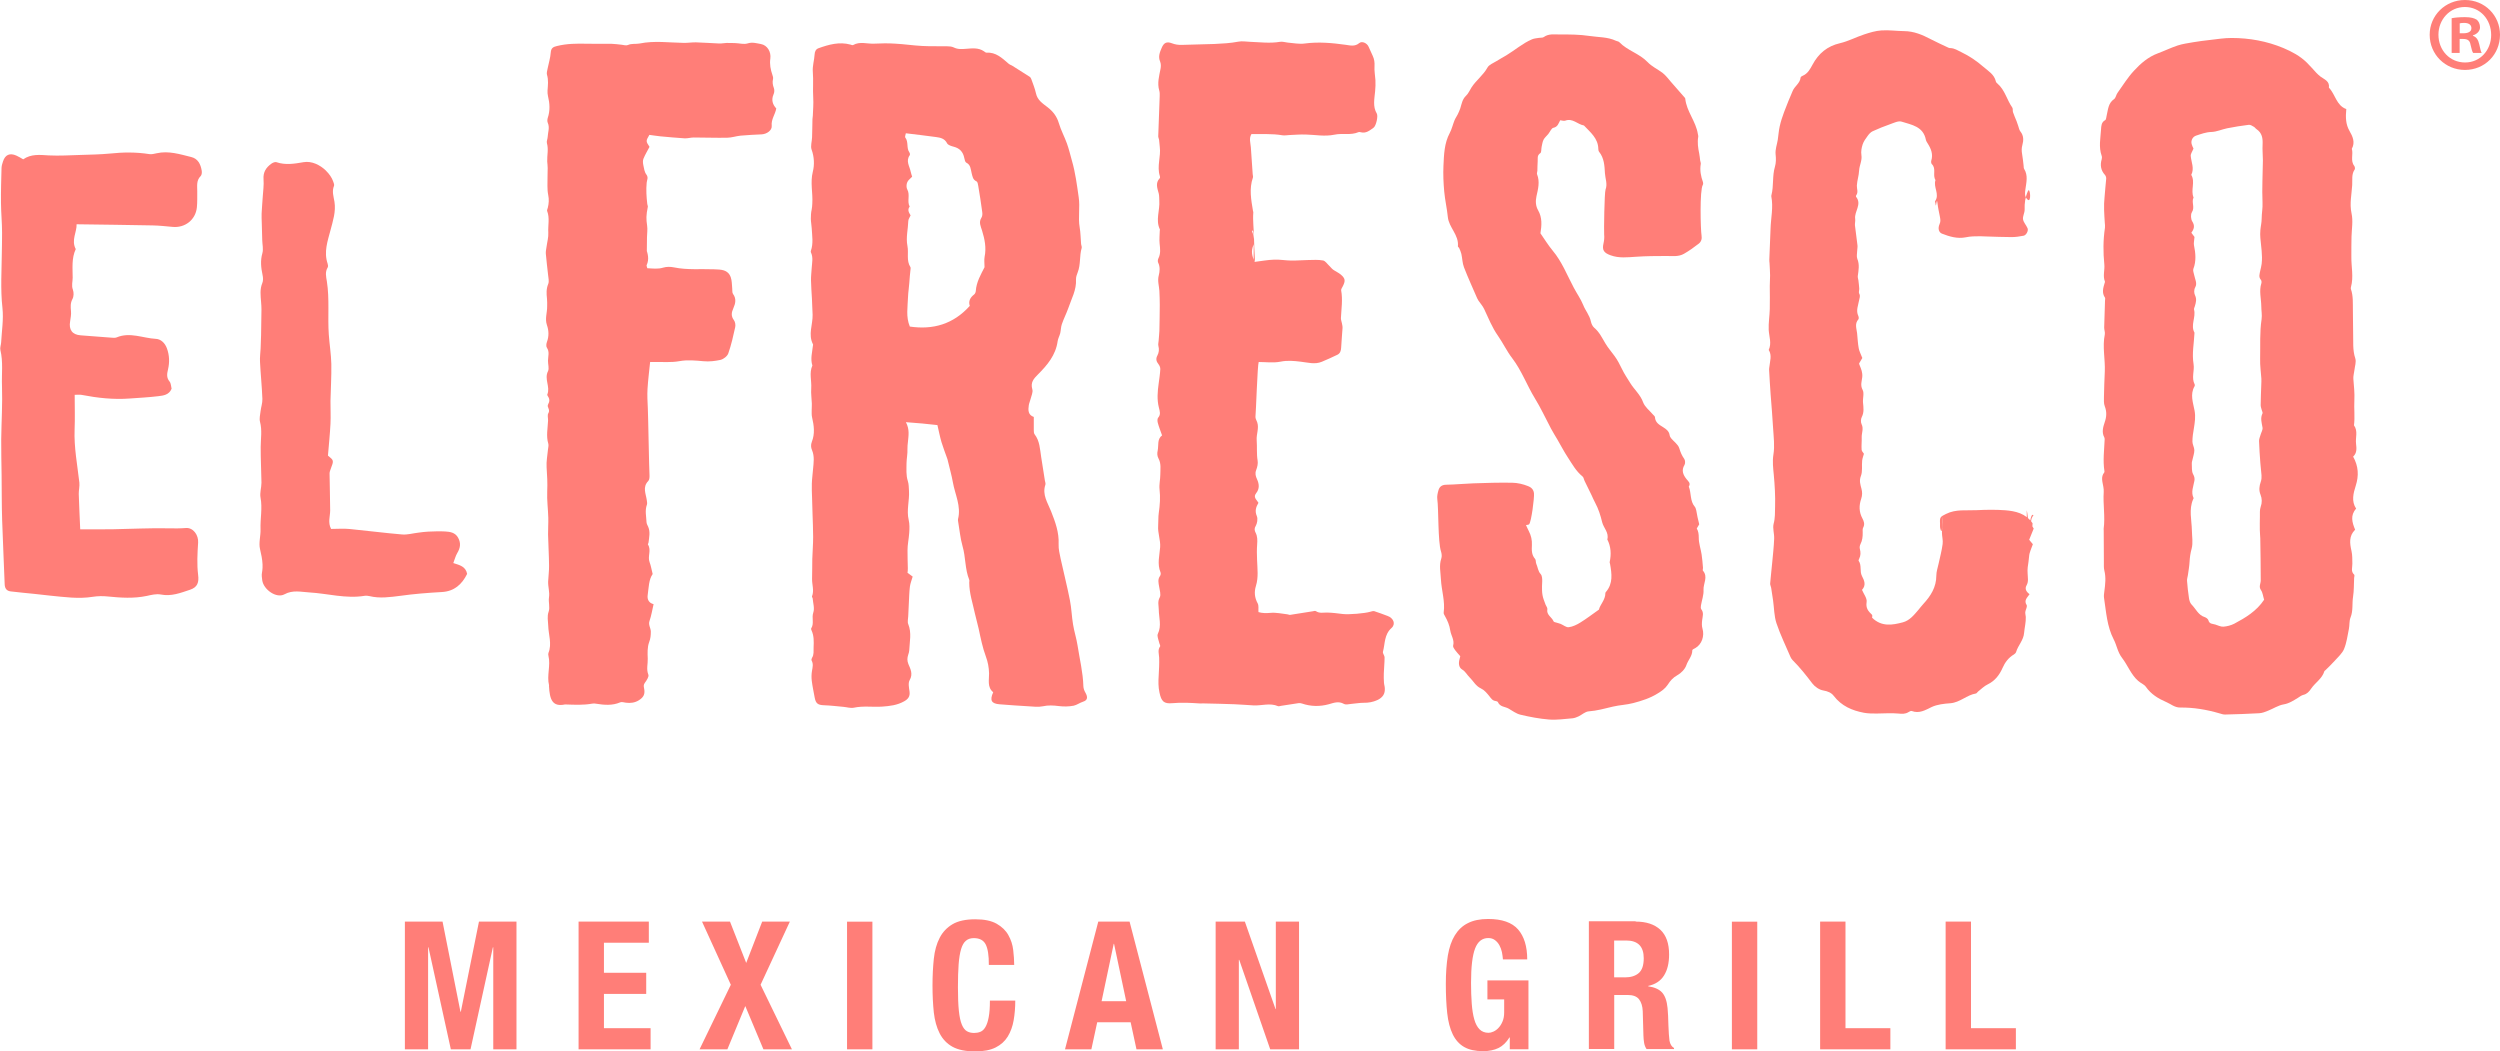 <?xml version="1.0" encoding="utf-8"?>
<!-- Generator: Adobe Illustrator 24.0.1, SVG Export Plug-In . SVG Version: 6.00 Build 0)  -->
<svg version="1.1" id="Capa_1" xmlns="http://www.w3.org/2000/svg" xmlns:xlink="http://www.w3.org/1999/xlink" x="0px" y="0px"
	 viewBox="0 0 325.28 136.79" style="enable-background:new 0 0 325.28 136.79;" xml:space="preserve">
<style type="text/css">
	.st0{fill:#FF7E78;}
</style>
<g>
	<polygon class="st0" points="57.58,119.91 59.91,131.64 59.96,131.64 62.32,119.91 67.2,119.91 67.2,136.53 64.18,136.53 
		64.18,123.26 64.13,123.26 61.22,136.53 58.66,136.53 55.75,123.26 55.7,123.26 55.7,136.53 52.68,136.53 52.68,119.91 	"/>
	<polygon class="st0" points="84.42,122.66 78.58,122.66 78.58,126.57 84.08,126.57 84.08,129.32 78.58,129.32 78.58,133.78 
		84.65,133.78 84.65,136.53 75.28,136.53 75.28,119.91 84.42,119.91 	"/>
	<polygon class="st0" points="94.98,119.91 97.09,125.29 99.17,119.91 102.77,119.91 98.96,128.13 103.04,136.53 99.33,136.53 
		96.97,130.9 94.64,136.53 91.02,136.53 95.09,128.13 91.34,119.91 	"/>
	<rect x="110.21" y="119.92" class="st0" width="3.3" height="16.61"/>
	<g>
		<path class="st0" d="M128.25,122.88c-0.28-0.55-0.8-0.82-1.55-0.82c-0.41,0-0.75,0.11-1.02,0.34c-0.27,0.22-0.48,0.59-0.63,1.09
			c-0.15,0.51-0.26,1.17-0.32,1.98c-0.06,0.81-0.09,1.81-0.09,2.99c0,1.26,0.04,2.27,0.12,3.05c0.08,0.78,0.21,1.38,0.39,1.81
			c0.18,0.43,0.4,0.71,0.67,0.86c0.26,0.15,0.58,0.22,0.93,0.22c0.29,0,0.56-0.05,0.81-0.15c0.25-0.1,0.47-0.3,0.65-0.61
			c0.18-0.3,0.33-0.73,0.43-1.28c0.11-0.55,0.16-1.28,0.16-2.17h3.3c0,0.9-0.07,1.75-0.21,2.56c-0.14,0.81-0.4,1.51-0.77,2.12
			c-0.37,0.6-0.9,1.08-1.58,1.42c-0.68,0.34-1.56,0.51-2.65,0.51c-1.24,0-2.22-0.2-2.95-0.6c-0.73-0.4-1.29-0.99-1.68-1.75
			c-0.39-0.76-0.64-1.67-0.76-2.72c-0.11-1.06-0.17-2.22-0.17-3.49c0-1.26,0.06-2.42,0.17-3.48c0.11-1.06,0.37-1.98,0.76-2.73
			c0.39-0.76,0.95-1.35,1.68-1.78c0.73-0.43,1.72-0.64,2.95-0.64c1.18,0,2.1,0.19,2.79,0.58c0.68,0.39,1.19,0.88,1.52,1.48
			c0.34,0.6,0.55,1.24,0.63,1.93c0.08,0.69,0.13,1.34,0.13,1.95h-3.3C128.67,124.31,128.53,123.43,128.25,122.88"/>
	</g>
	<path class="st0" d="M146.53,130.27l-1.58-7.47h-0.04l-1.58,7.47H146.53z M146.97,119.91l4.33,16.62h-3.43l-0.76-3.52h-4.35
		l-0.76,3.52h-3.43l4.33-16.62H146.97z"/>
	<polygon class="st0" points="165.96,131.29 166,131.29 166,119.91 169.02,119.91 169.02,136.53 165.27,136.53 161.24,124.89 
		161.19,124.89 161.19,136.53 158.17,136.53 158.17,119.91 161.97,119.91 	"/>
	<g>
		<path class="st0" d="M195.42,123.89c-0.07-0.33-0.18-0.62-0.33-0.9c-0.15-0.27-0.34-0.49-0.58-0.67
			c-0.24-0.18-0.52-0.27-0.86-0.27c-0.8,0-1.37,0.45-1.72,1.35c-0.35,0.9-0.53,2.39-0.53,4.47c0,0.99,0.03,1.89,0.09,2.7
			c0.06,0.81,0.17,1.5,0.33,2.06c0.16,0.57,0.39,1,0.69,1.3c0.3,0.3,0.69,0.45,1.16,0.45c0.2,0,0.41-0.05,0.65-0.16
			c0.24-0.11,0.46-0.27,0.66-0.49c0.21-0.22,0.38-0.49,0.52-0.83c0.14-0.33,0.21-0.72,0.21-1.17v-1.7h-2.18v-2.47h5.34v8.96h-2.43
			v-1.54h-0.04c-0.4,0.65-0.88,1.11-1.43,1.38c-0.56,0.27-1.22,0.41-2,0.41c-1.01,0-1.83-0.18-2.46-0.54
			c-0.63-0.36-1.13-0.91-1.49-1.65c-0.36-0.74-0.6-1.66-0.72-2.76c-0.12-1.09-0.18-2.36-0.18-3.8c0-1.4,0.09-2.62,0.26-3.68
			c0.18-1.06,0.48-1.94,0.91-2.64c0.43-0.7,0.99-1.24,1.7-1.59c0.7-0.36,1.58-0.54,2.63-0.54c1.8,0,3.1,0.45,3.9,1.36
			c0.79,0.91,1.19,2.21,1.19,3.9h-3.16C195.52,124.54,195.49,124.22,195.42,123.89"/>
		<path class="st0" d="M211.4,127.17c0.79,0,1.4-0.19,1.83-0.57c0.43-0.38,0.64-1.02,0.64-1.92c0-1.54-0.76-2.31-2.29-2.31h-1.56
			v4.79H211.4z M212.82,119.91c1.37,0,2.44,0.35,3.21,1.06c0.76,0.71,1.14,1.78,1.14,3.22c0,1.12-0.22,2.03-0.66,2.73
			c-0.44,0.71-1.13,1.16-2.06,1.36v0.05c0.82,0.12,1.43,0.39,1.81,0.81c0.38,0.42,0.62,1.09,0.71,2.02
			c0.03,0.31,0.05,0.65,0.07,1.01c0.01,0.37,0.03,0.77,0.04,1.22c0.03,0.88,0.08,1.56,0.14,2.02c0.09,0.47,0.29,0.78,0.59,0.95v0.14
			h-3.57c-0.16-0.23-0.27-0.5-0.32-0.81c-0.05-0.3-0.08-0.62-0.09-0.94l-0.09-3.19c-0.03-0.65-0.19-1.16-0.48-1.54
			c-0.29-0.37-0.78-0.56-1.47-0.56h-1.76v7.03h-3.3v-16.62H212.82z"/>
	</g>
	<rect x="225.34" y="119.92" class="st0" width="3.3" height="16.61"/>
	<polygon class="st0" points="236.82,119.91 240.12,119.91 240.12,133.78 245.96,133.78 245.96,136.53 236.82,136.53 	"/>
	<polygon class="st0" points="253.15,119.91 256.45,119.91 256.45,133.78 262.29,133.78 262.29,136.53 253.15,136.53 	"/>
	<g>
		<path class="st0" d="M128.1,34.77c0-0.5-0.07-0.95,0.01-1.36c0.24-1.18,0.01-2.29-0.33-3.4c-0.17-0.56-0.47-1.09-0.08-1.69
			c0.12-0.19,0.14-0.49,0.1-0.73c-0.15-1.14-0.33-2.28-0.52-3.41c-0.03-0.21-0.09-0.52-0.22-0.58c-0.5-0.22-0.53-0.67-0.64-1.08
			c-0.13-0.51-0.11-1.07-0.7-1.36c-0.14-0.07-0.21-0.37-0.25-0.58c-0.16-0.83-0.61-1.29-1.38-1.49c-0.31-0.08-0.74-0.21-0.86-0.44
			c-0.32-0.64-0.88-0.74-1.45-0.82c-1.28-0.18-2.56-0.32-3.92-0.49c-0.02,0.17-0.15,0.45-0.07,0.56c0.45,0.58,0.12,1.36,0.53,1.93
			c0.07,0.09,0.1,0.29,0.05,0.36c-0.55,0.76-0.02,1.44,0.12,2.14c0.04,0.21,0.12,0.42,0.19,0.66c-0.14,0.14-0.27,0.27-0.4,0.39
			c-0.4,0.37-0.38,1.01-0.23,1.27c0.4,0.74-0.07,1.54,0.31,2.23c-0.34,0.43-0.08,0.81,0.12,1.14c-0.12,0.27-0.29,0.5-0.3,0.73
			c-0.03,1.08-0.33,2.14-0.11,3.26c0.18,0.9-0.17,1.89,0.39,2.75c0.03,0.05,0.02,0.12,0.02,0.19c-0.06,0.62-0.14,1.24-0.17,1.87
			c-0.03,0.58-0.14,1.14-0.16,1.72c-0.05,1.43-0.3,2.68,0.23,3.95c3.02,0.44,5.65-0.3,7.8-2.69c-0.2-0.59,0.04-1.08,0.56-1.48
			c0.12-0.09,0.21-0.3,0.22-0.45C127.04,36.68,127.63,35.7,128.1,34.77 M117.87,54.93c0.51,0.96,0.33,1.8,0.26,2.59
			c-0.03,0.3-0.07,0.58-0.06,0.9c0.03,0.61-0.11,1.24-0.12,1.85c0,0.77-0.08,1.55,0.17,2.32c0.13,0.4,0.12,0.84,0.15,1.27
			c0.08,1.26-0.34,2.51-0.04,3.78c0.13,0.55,0.11,1.14,0.07,1.71c-0.05,0.76-0.23,1.55-0.22,2.27c0.02,0.77,0,1.55,0.04,2.33
			c0.01,0.18-0.02,0.37-0.04,0.58c0.22,0.16,0.44,0.33,0.67,0.49c-0.13,0.45-0.3,0.87-0.36,1.3c-0.09,0.72-0.1,1.46-0.14,2.18
			c-0.03,0.56-0.05,1.12-0.08,1.68c-0.01,0.34-0.12,0.73,0,1.02c0.47,1.14,0.18,2.3,0.13,3.45c-0.01,0.18-0.07,0.36-0.13,0.54
			c-0.13,0.41-0.16,0.76,0.02,1.21c0.27,0.64,0.63,1.29,0.17,2.09c-0.22,0.37-0.09,0.99-0.02,1.48c0.09,0.64-0.18,0.99-0.7,1.28
			c-0.9,0.51-1.87,0.62-2.87,0.69c-1.22,0.08-2.45-0.12-3.67,0.14c-0.43,0.09-0.91-0.07-1.36-0.11c-0.85-0.08-1.71-0.18-2.56-0.21
			c-0.76-0.03-1.04-0.23-1.18-1c-0.13-0.73-0.29-1.45-0.38-2.19c-0.05-0.42-0.04-0.87,0.03-1.28c0.08-0.46,0.2-0.9-0.05-1.35
			c-0.04-0.08-0.01-0.25,0.05-0.34c0.28-0.43,0.19-0.9,0.21-1.37c0.03-0.76,0.06-1.5-0.27-2.21c-0.04-0.08-0.08-0.21-0.04-0.26
			c0.41-0.64,0.03-1.37,0.27-2.06c0.19-0.54-0.03-1.22-0.08-1.84c-0.01-0.09-0.12-0.19-0.09-0.26c0.31-0.77-0.01-1.53,0.01-2.3
			c0.03-0.86,0.01-1.72,0.03-2.58c0.03-0.95,0.11-1.9,0.11-2.85c0-1.01-0.05-2.02-0.08-3.03c-0.02-0.69-0.04-1.37-0.06-2.06
			c-0.02-0.62-0.05-1.24-0.03-1.85c0.02-0.64,0.11-1.27,0.16-1.91c0.07-0.82,0.21-1.63-0.14-2.46c-0.13-0.3-0.18-0.67-0.02-1.08
			c0.42-1.04,0.28-2.11,0.03-3.18c-0.07-0.3-0.05-0.62-0.05-0.93c0-0.28,0.03-0.56,0.02-0.85c-0.02-0.66-0.13-1.33-0.08-1.99
			c0.07-0.99-0.29-2,0.15-2.97c-0.28-0.87-0.02-1.72,0.07-2.58c0.01-0.06,0.04-0.14,0.01-0.18c-0.66-1.27-0.02-2.56-0.05-3.84
			c-0.01-0.3-0.03-0.61-0.04-0.92c-0.02-0.41-0.03-0.81-0.05-1.22c-0.04-0.78-0.11-1.56-0.12-2.34c-0.01-0.53,0.06-1.06,0.09-1.59
			c0.04-0.69,0.22-1.38-0.1-2.05c-0.02-0.05-0.03-0.13-0.01-0.19c0.35-0.99,0.16-1.99,0.11-2.99c-0.02-0.4-0.11-0.8-0.11-1.2
			c0-0.4,0.02-0.81,0.11-1.2c0.06-0.27,0.06-0.52,0.08-0.78c0.09-1.38-0.29-2.73,0.07-4.15c0.22-0.87,0.19-1.9-0.16-2.86
			c-0.17-0.47,0.05-1.07,0.06-1.62c0.03-0.78,0.03-1.56,0.05-2.34c0-0.16,0.05-0.31,0.05-0.47c0.03-0.78,0.1-1.57,0.05-2.35
			c-0.07-1.11,0.04-2.22-0.05-3.31c-0.07-0.81,0.19-1.53,0.23-2.29c0.02-0.39,0.16-0.7,0.52-0.82c1.34-0.48,2.7-0.86,4.14-0.47
			c0.11,0.03,0.27,0.11,0.35,0.06c0.88-0.5,1.81-0.14,2.72-0.18c0.92-0.05,1.85-0.06,2.77,0c1.16,0.06,2.32,0.24,3.49,0.3
			c1.07,0.06,2.15,0.02,3.22,0.04c0.3,0.01,0.63,0.02,0.89,0.15c0.54,0.27,1.06,0.22,1.62,0.18c0.78-0.06,1.59-0.17,2.31,0.32
			c0.1,0.07,0.22,0.18,0.32,0.18c1.23-0.08,2.03,0.69,2.87,1.42c0.16,0.14,0.37,0.21,0.56,0.32c0.73,0.46,1.47,0.92,2.19,1.39
			c0.1,0.06,0.18,0.19,0.22,0.3c0.22,0.62,0.47,1.22,0.61,1.86c0.19,0.9,0.88,1.32,1.51,1.81c0.7,0.54,1.21,1.19,1.47,2.08
			c0.27,0.91,0.73,1.75,1.05,2.64c0.26,0.73,0.44,1.49,0.65,2.24c0.45,1.55,0.65,3.14,0.88,4.74c0.2,1.33-0.1,2.64,0.13,3.95
			c0.12,0.69,0.12,1.4,0.18,2.11c0.01,0.19,0.12,0.39,0.08,0.55c-0.31,1.04-0.11,2.16-0.52,3.18c-0.11,0.29-0.23,0.6-0.22,0.91
			c0.08,1.37-0.59,2.52-1,3.74c-0.25,0.71-0.6,1.38-0.84,2.09c-0.13,0.37-0.12,0.78-0.21,1.17c-0.09,0.36-0.29,0.69-0.34,1.06
			c-0.25,1.81-1.36,3.11-2.57,4.32c-0.56,0.56-0.98,1.04-0.72,1.93c0.11,0.37-0.13,0.84-0.23,1.26c-0.06,0.27-0.19,0.53-0.23,0.8
			c-0.1,0.65-0.1,1.27,0.65,1.53c0,0.6-0.01,1.17,0,1.73c0,0.18,0.01,0.4,0.1,0.52c0.68,0.87,0.7,1.94,0.86,2.96
			c0.16,1.02,0.32,2.03,0.48,3.05c0.03,0.18,0.12,0.39,0.07,0.55c-0.45,1.32,0.31,2.36,0.74,3.47c0.54,1.37,1.05,2.73,0.98,4.27
			c-0.03,0.64,0.14,1.29,0.27,1.93c0.39,1.79,0.85,3.57,1.2,5.37c0.21,1.04,0.23,2.11,0.41,3.16c0.15,0.93,0.45,1.83,0.59,2.76
			c0.27,1.75,0.7,3.47,0.75,5.26c0.01,0.29,0.12,0.6,0.27,0.85c0.33,0.58,0.29,0.98-0.31,1.17c-0.43,0.14-0.81,0.43-1.22,0.52
			c-0.62,0.12-1.3,0.13-1.93,0.05c-0.71-0.09-1.39-0.13-2.1,0.03c-0.58,0.12-1.21,0.04-1.82,0c-1.26-0.07-2.51-0.16-3.77-0.26
			c-1.09-0.08-1.33-0.51-0.85-1.57c-0.81-0.65-0.52-1.65-0.54-2.46c-0.02-0.78-0.16-1.5-0.41-2.17c-0.44-1.18-0.68-2.4-0.94-3.62
			c-0.14-0.67-0.35-1.32-0.49-1.98c-0.28-1.34-0.74-2.64-0.74-4.03c0-0.12,0.04-0.27,0-0.37c-0.57-1.4-0.45-2.93-0.87-4.37
			c-0.3-1.05-0.39-2.16-0.58-3.24c-0.01-0.09-0.03-0.19-0.01-0.28c0.43-1.69-0.39-3.21-0.67-4.8c-0.16-0.92-0.43-1.83-0.64-2.74
			c-0.03-0.12-0.05-0.25-0.1-0.36c-0.25-0.71-0.52-1.4-0.74-2.12c-0.21-0.72-0.35-1.46-0.53-2.22
			C120.69,55.15,119.34,55.04,117.87,54.93"/>
		<path class="st0" d="M294.59,78.03c-0.14-0.44-0.18-0.92-0.41-1.25c-0.32-0.46-0.03-0.84-0.03-1.25c0-1.83-0.03-3.65-0.06-5.48
			c-0.01-0.37-0.06-0.75-0.06-1.13c-0.01-0.56,0-1.13,0.01-1.69c0.01-0.43-0.04-0.89,0.1-1.28c0.2-0.55,0.18-1.08-0.01-1.56
			c-0.25-0.62-0.17-1.15,0.03-1.73c0.09-0.26,0.11-0.55,0.09-0.82c-0.03-0.53-0.12-1.05-0.15-1.58c-0.07-0.95-0.14-1.91-0.17-2.87
			c-0.01-0.26,0.11-0.53,0.19-0.8c0.09-0.33,0.32-0.68,0.26-0.97c-0.11-0.62-0.31-1.21,0-1.84c0.05-0.1-0.07-0.29-0.1-0.43
			c-0.05-0.21-0.14-0.42-0.14-0.63c0.01-0.9,0.05-1.8,0.08-2.7c0.01-0.25,0.02-0.5,0.01-0.75c-0.05-0.86-0.19-1.72-0.16-2.58
			c0.04-1.72-0.07-3.45,0.19-5.16c0.08-0.55-0.04-1.13-0.04-1.69c-0.01-0.99-0.31-1.99,0.01-2.98c0.04-0.13,0.03-0.35-0.06-0.45
			c-0.33-0.38-0.16-0.77-0.09-1.17c0.06-0.31,0.16-0.61,0.19-0.92c0.13-1.13-0.08-2.23-0.17-3.35c-0.03-0.34-0.03-0.69,0-1.02
			c0.04-0.5,0.17-1,0.17-1.49c0-0.71,0.15-1.39,0.11-2.11c-0.08-1.83,0.03-3.66,0.05-5.49c0-0.69-0.08-1.37-0.04-2.05
			c0.04-0.81-0.06-1.51-0.78-2c-0.13-0.08-0.22-0.24-0.35-0.31c-0.21-0.12-0.45-0.29-0.67-0.26c-0.94,0.11-1.88,0.27-2.81,0.45
			c-0.69,0.14-1.36,0.46-2.05,0.48c-0.71,0.02-1.33,0.26-1.98,0.47c-0.46,0.15-0.71,0.63-0.59,1.1c0.06,0.24,0.18,0.46,0.24,0.59
			c-0.15,0.38-0.38,0.68-0.36,0.96c0.07,0.82,0.5,1.62,0.07,2.46c0.55,0.93-0.11,2,0.3,2.95c-0.31,0.59,0.2,1.26-0.21,1.9
			c-0.19,0.29-0.15,0.91,0.04,1.21c0.36,0.56,0.24,0.99-0.12,1.47c0.19,0.25,0.35,0.47,0.41,0.55c-0.03,0.47-0.12,0.78-0.07,1.06
			c0.21,1.04,0.32,2.07-0.08,3.1c-0.08,0.22,0.06,0.53,0.11,0.8c0.1,0.52,0.42,1.07,0.15,1.56c-0.22,0.4-0.16,0.81-0.04,1.07
			c0.24,0.51,0.12,0.94-0.02,1.41c-0.04,0.15-0.14,0.32-0.11,0.45c0.27,1-0.49,2.02,0.06,3.01c-0.06,1.36-0.35,2.7-0.12,4.1
			c0.14,0.85-0.31,1.77,0.15,2.64c0.03,0.06,0.01,0.18-0.03,0.24c-0.6,1.05-0.18,2.13,0.01,3.16c0.15,0.81,0.03,1.53-0.09,2.3
			c-0.1,0.57-0.19,1.15-0.19,1.73c0,0.37,0.24,0.74,0.25,1.11c0,0.4-0.15,0.8-0.23,1.19c-0.04,0.18-0.11,0.37-0.1,0.55
			c0.03,0.47-0.04,1.01,0.17,1.39c0.17,0.31,0.22,0.56,0.17,0.85c-0.13,0.75-0.48,1.48-0.11,2.25c0.02,0.04-0.03,0.11-0.06,0.17
			c-0.57,1.32-0.19,2.67-0.16,4.01c0.01,0.81,0.17,1.66-0.03,2.4c-0.16,0.58-0.24,1.13-0.27,1.71c-0.03,0.59-0.14,1.17-0.22,1.75
			c-0.03,0.25-0.13,0.49-0.11,0.73c0.06,0.75,0.13,1.5,0.25,2.24c0.04,0.3,0.14,0.65,0.34,0.85c0.56,0.56,0.87,1.38,1.72,1.64
			c0.19,0.06,0.42,0.24,0.47,0.41c0.13,0.51,0.55,0.44,0.89,0.55c0.36,0.11,0.73,0.31,1.07,0.28c0.48-0.04,0.98-0.17,1.41-0.39
			C292.17,80.37,293.61,79.51,294.59,78.03 M305.28,14.19c-0.1,1.09-0.08,1.98,0.42,2.85c0.4,0.69,0.77,1.47,0.3,2.32
			c0.22,0.72-0.22,1.54,0.32,2.23c0.08,0.11,0.12,0.36,0.06,0.45c-0.44,0.62-0.29,1.35-0.33,2.03c-0.07,1.22-0.36,2.42-0.09,3.67
			c0.22,0.99,0.03,2.04,0,3.06c-0.03,0.87-0.01,1.73-0.02,2.6c-0.02,1.31,0.31,2.63-0.05,3.94c-0.02,0.09-0.04,0.19-0.01,0.27
			c0.32,0.91,0.24,1.86,0.26,2.8c0.03,0.97,0,1.94,0.03,2.91c0.04,1.1-0.09,2.21,0.28,3.31c0.15,0.45-0.06,1.04-0.12,1.57
			c-0.04,0.37-0.16,0.74-0.13,1.1c0.07,0.93,0.18,1.83,0.13,2.79c-0.06,1.07,0.09,2.17-0.05,3.25c0.55,0.75,0.17,1.6,0.27,2.4
			c0.08,0.63,0.11,1.23-0.38,1.67c0.7,1.26,0.76,2.47,0.34,3.79c-0.3,0.95-0.6,2,0.05,2.98c-0.79,0.88-0.52,1.8-0.13,2.74
			c-0.83,0.82-0.7,1.77-0.47,2.78c0.12,0.54,0.1,1.11,0.11,1.66c0.01,0.48-0.23,0.99,0.24,1.41c0.07,0.07,0,0.29-0.01,0.44
			c-0.04,0.81-0.01,1.64-0.14,2.44c-0.14,0.89,0.03,1.82-0.33,2.7c-0.18,0.45-0.11,0.99-0.21,1.48c-0.18,0.88-0.29,1.79-0.63,2.61
			c-0.23,0.57-0.77,1.03-1.19,1.51c-0.39,0.44-0.82,0.84-1.24,1.26c-0.04,0.04-0.12,0.07-0.13,0.12c-0.29,0.98-1.19,1.48-1.73,2.28
			c-0.24,0.36-0.53,0.69-1,0.8c-0.26,0.06-0.49,0.25-0.73,0.4c-0.58,0.35-1.12,0.72-1.84,0.84c-0.7,0.12-1.34,0.55-2.02,0.82
			c-0.37,0.15-0.76,0.31-1.15,0.33c-1.48,0.09-2.96,0.13-4.44,0.17c-0.24,0.01-0.49-0.08-0.73-0.15c-1.67-0.49-3.38-0.78-5.12-0.76
			c-0.72,0.01-1.23-0.47-1.83-0.72c-1.02-0.44-1.96-1.01-2.63-1.97c-0.23-0.33-0.69-0.49-1-0.77c-0.94-0.82-1.36-2.03-2.09-2.98
			c-0.6-0.77-0.69-1.64-1.1-2.42c-0.88-1.7-0.98-3.58-1.26-5.41c-0.04-0.27,0-0.56,0.04-0.84c0.12-0.91,0.23-1.81,0-2.72
			c-0.09-0.36-0.05-0.75-0.06-1.13c-0.01-1.36-0.01-2.73-0.02-4.09c0-0.06-0.01-0.13-0.01-0.19c0.22-1.61-0.1-3.21,0.01-4.82
			c0.02-0.22-0.02-0.44-0.05-0.66c-0.1-0.63-0.36-1.28,0.12-1.87c0.03-0.04,0.03-0.12,0.02-0.18c-0.21-1.37-0.03-2.73,0.03-4.1
			c0-0.09,0-0.19-0.04-0.27c-0.37-0.67-0.16-1.35,0.05-1.99c0.25-0.71,0.28-1.37,0-2.09c-0.14-0.36-0.1-0.8-0.1-1.2
			c0.02-1.1,0.06-2.19,0.11-3.29c0.07-1.61-0.33-3.22,0-4.83c0.06-0.29-0.09-0.61-0.08-0.92c0.03-1.17,0.07-2.35,0.11-3.51
			c0-0.12,0.05-0.28-0.01-0.37c-0.43-0.63-0.23-1.26-0.04-1.9c0.02-0.06,0.06-0.13,0.04-0.18c-0.3-0.73-0.01-1.49-0.08-2.22
			c-0.16-1.6-0.16-3.19,0.08-4.78c0.03-0.21,0-0.43-0.02-0.65c-0.07-1.11-0.16-2.22-0.03-3.35c0.08-0.78,0.12-1.57,0.21-2.36
			c0.02-0.16-0.04-0.39-0.15-0.51c-0.55-0.6-0.66-1.29-0.43-2.06c0.04-0.14,0.04-0.32-0.01-0.45c-0.4-1.13-0.15-2.27-0.08-3.41
			c0.03-0.44,0.03-0.94,0.54-1.22c0.13-0.07,0.14-0.38,0.19-0.58c0.19-0.78,0.19-1.62,0.97-2.16c0.22-0.15,0.26-0.55,0.44-0.8
			c0.7-0.98,1.33-2.01,2.14-2.88c0.87-0.95,1.86-1.81,3.11-2.27c0.86-0.32,1.7-0.73,2.57-1.02c0.64-0.21,1.32-0.3,1.99-0.42
			c0.73-0.12,1.47-0.22,2.2-0.3c0.94-0.11,1.89-0.26,2.83-0.26c2.33,0,4.59,0.41,6.75,1.31c1.11,0.47,2.16,1.03,3.03,1.88
			c0.44,0.43,0.83,0.89,1.25,1.34c0.17,0.17,0.34,0.34,0.54,0.49c0.51,0.38,1.22,0.59,1.1,1.45
			C303.87,12.28,303.98,13.73,305.28,14.19"/>
		<path class="st0" d="M221.09,68.22c-0.05,0.08-0.17,0.29-0.32,0.54c0.21,0.36,0.26,0.74,0.26,1.2c-0.01,0.72,0.26,1.45,0.37,2.18
			c0.09,0.58,0.13,1.16,0.18,1.75c0.01,0.12-0.07,0.3-0.01,0.36c0.71,0.81,0.03,1.68,0.08,2.51c0.04,0.65-0.22,1.33-0.33,1.99
			c-0.03,0.16-0.05,0.4,0.03,0.51c0.37,0.47,0.18,0.94,0.12,1.44c-0.04,0.36-0.06,0.75,0.04,1.08c0.29,0.96-0.08,2.06-0.92,2.54
			c-0.15,0.08-0.4,0.19-0.4,0.28c0.01,0.76-0.55,1.28-0.77,1.94c-0.18,0.53-0.69,1.05-1.19,1.32c-0.56,0.31-0.92,0.73-1.23,1.22
			c-0.34,0.52-0.81,0.84-1.32,1.15c-0.99,0.62-2.08,0.96-3.18,1.25c-0.86,0.23-1.77,0.25-2.64,0.46c-1.05,0.25-2.08,0.54-3.17,0.62
			c-0.45,0.04-0.86,0.44-1.3,0.65c-0.25,0.12-0.52,0.22-0.78,0.25c-1.02,0.08-2.05,0.24-3.06,0.16c-1.25-0.1-2.51-0.34-3.73-0.63
			c-0.54-0.13-1.03-0.5-1.53-0.79c-0.46-0.27-1.12-0.21-1.39-0.84c-0.03-0.08-0.2-0.14-0.31-0.15c-0.42-0.05-0.6-0.37-0.84-0.67
			c-0.3-0.37-0.65-0.78-1.07-0.97c-0.69-0.32-0.99-0.98-1.49-1.46c-0.33-0.32-0.51-0.74-0.95-1c-0.44-0.26-0.49-0.83-0.33-1.36
			c0.04-0.12,0.06-0.23,0.09-0.37c-0.24-0.28-0.48-0.52-0.68-0.8c-0.12-0.17-0.29-0.41-0.25-0.57c0.2-0.73-0.27-1.31-0.37-1.96
			c-0.1-0.7-0.36-1.3-0.7-1.9c-0.08-0.14-0.18-0.3-0.16-0.44c0.21-1.48-0.29-2.9-0.36-4.35c-0.04-0.91-0.26-1.78,0.05-2.69
			c0.1-0.27,0.05-0.65-0.04-0.93c-0.41-1.24-0.3-5.53-0.48-6.8c-0.05-0.36,0.04-0.75,0.14-1.11c0.13-0.51,0.46-0.75,1.02-0.76
			c1.18-0.02,2.35-0.14,3.52-0.18c1.69-0.06,3.38-0.11,5.06-0.08c0.7,0.01,1.42,0.18,2.07,0.44c0.31,0.12,0.71,0.36,0.77,0.94
			c0.06,0.6-0.35,3.73-0.63,4.02c-0.07,0.08-0.22,0.07-0.41,0.11c0.14,0.29,0.24,0.55,0.37,0.79c0.3,0.57,0.43,1.18,0.4,1.81
			c-0.03,0.65-0.06,1.27,0.42,1.81c0.12,0.14,0.06,0.44,0.15,0.63c0.2,0.44,0.21,0.95,0.58,1.35c0.19,0.21,0.2,0.65,0.19,0.98
			c-0.04,0.78-0.08,1.56,0.19,2.31c0.08,0.23,0.16,0.45,0.25,0.68c0.08,0.2,0.26,0.41,0.23,0.58c-0.15,0.76,0.59,1.03,0.81,1.59
			c0.04,0.1,0.26,0.12,0.4,0.17c0.17,0.06,0.35,0.09,0.52,0.16c0.36,0.15,0.73,0.48,1.06,0.43c0.53-0.07,1.06-0.33,1.52-0.62
			c0.78-0.48,1.52-1.05,2.4-1.67c0.14-0.65,0.85-1.26,0.84-2.16c0-0.06,0.05-0.12,0.09-0.16c0.92-1.09,0.74-2.35,0.52-3.61
			c-0.01-0.09-0.07-0.19-0.05-0.27c0.22-1.01,0.17-1.99-0.31-2.93c0.24-0.89-0.48-1.48-0.67-2.24c-0.21-0.88-0.48-1.73-0.91-2.53
			c-0.18-0.33-0.32-0.67-0.48-1.01c-0.3-0.61-0.6-1.21-0.89-1.82c-0.1-0.19-0.12-0.47-0.27-0.59c-0.84-0.68-1.35-1.61-1.92-2.49
			c-0.49-0.74-0.9-1.54-1.35-2.31c-0.28-0.48-0.58-0.95-0.84-1.44c-0.7-1.31-1.32-2.68-2.1-3.94c-1.04-1.7-1.72-3.61-2.95-5.22
			c-0.7-0.91-1.19-1.97-1.85-2.91c-0.76-1.08-1.24-2.3-1.8-3.49c-0.18-0.38-0.48-0.71-0.72-1.06c-0.07-0.1-0.13-0.21-0.18-0.32
			c-0.58-1.34-1.19-2.67-1.72-4.04c-0.21-0.54-0.21-1.16-0.34-1.74c-0.06-0.27-0.18-0.52-0.29-0.77c-0.04-0.08-0.17-0.15-0.16-0.22
			c0.15-1.48-1.17-2.43-1.31-3.81c-0.11-1.11-0.37-2.21-0.47-3.32c-0.1-1.11-0.15-2.23-0.1-3.34c0.07-1.45,0.1-2.93,0.82-4.27
			c0.27-0.51,0.4-1.11,0.62-1.65c0.11-0.28,0.3-0.52,0.43-0.8c0.12-0.25,0.23-0.5,0.32-0.76c0.18-0.58,0.26-1.18,0.75-1.64
			c0.3-0.28,0.48-0.71,0.71-1.08c0.6-0.93,1.53-1.59,2.08-2.59c0.21-0.38,0.77-0.58,1.18-0.84c0.41-0.26,0.84-0.49,1.26-0.74
			c1.13-0.68,2.13-1.57,3.35-2.09c0.28-0.12,0.6-0.14,0.91-0.19c0.21-0.04,0.48,0.01,0.63-0.11c0.64-0.46,1.38-0.33,2.07-0.33
			c1.29-0.01,2.59,0,3.86,0.19c1.15,0.18,2.36,0.11,3.46,0.63c0.14,0.07,0.33,0.07,0.43,0.18c1.06,1.1,2.61,1.47,3.68,2.59
			c0.54,0.57,1.29,0.92,1.93,1.39c0.22,0.16,0.4,0.37,0.58,0.56c0.17,0.18,0.31,0.38,0.48,0.57c0.58,0.67,1.17,1.33,1.75,2
			c0.06,0.07,0.15,0.15,0.16,0.23c0.17,1.68,1.39,2.96,1.64,4.6c0.02,0.12,0.07,0.26,0.05,0.37c-0.13,0.74-0.02,1.47,0.13,2.19
			c0.06,0.29,0.08,0.59,0.12,0.89c0.02,0.15,0.11,0.32,0.08,0.46c-0.14,0.82,0.01,1.6,0.29,2.37c0.03,0.1,0.03,0.26-0.02,0.34
			c-0.43,0.67-0.29,5.88-0.17,6.58c0.08,0.47-0.05,0.83-0.37,1.08c-0.61,0.47-1.24,0.93-1.91,1.31c-0.7,0.41-1.5,0.29-2.27,0.29
			c-1.33,0-2.66,0.01-3.98,0.1c-1.11,0.07-2.21,0.21-3.3-0.19c-0.86-0.31-1.13-0.66-0.93-1.53c0.09-0.4,0.13-0.76,0.09-1.18
			c-0.04-0.44,0.03-5.42,0.18-5.84c0.28-0.74-0.04-1.43-0.08-2.13c-0.05-0.97-0.1-1.97-0.76-2.79c-0.07-0.09-0.1-0.24-0.1-0.36
			c-0.02-1.4-1.04-2.17-1.87-3.06c-0.83-0.14-1.47-0.99-2.43-0.63c-0.18,0.07-0.42-0.03-0.66-0.05c-0.22,0.41-0.32,0.87-0.89,0.98
			c-0.26,0.06-0.44,0.54-0.67,0.82c-0.19,0.24-0.45,0.44-0.59,0.7c-0.15,0.28-0.19,0.61-0.26,0.92c-0.07,0.29-0.01,0.75-0.18,0.86
			c-0.45,0.3-0.31,0.7-0.34,1.08c-0.03,0.41-0.03,0.81-0.04,1.22c-0.01,0.15-0.09,0.33-0.04,0.45c0.39,0.97,0.13,1.93-0.08,2.87
			c-0.14,0.65-0.1,1.27,0.22,1.82c0.55,0.97,0.46,1.96,0.3,2.99c0.51,0.73,1,1.54,1.59,2.25c1.21,1.44,1.88,3.2,2.75,4.83
			c0.4,0.76,0.91,1.47,1.22,2.24c0.29,0.74,0.84,1.35,1,2.14c0.06,0.29,0.21,0.63,0.43,0.82c0.67,0.56,1.02,1.31,1.45,2.03
			c0.34,0.58,0.8,1.1,1.19,1.64c0.38,0.51,0.7,1.13,0.99,1.73c0.3,0.63,0.69,1.19,1.05,1.78c0.53,0.87,1.33,1.52,1.69,2.53
			c0.22,0.6,0.83,1.06,1.27,1.58c0.1,0.12,0.27,0.23,0.27,0.36c0.05,0.71,0.56,0.98,1.07,1.3c0.38,0.24,0.77,0.51,0.84,1.04
			c0.02,0.15,0.11,0.3,0.21,0.42c0.36,0.43,0.89,0.78,1.04,1.27c0.16,0.52,0.34,0.96,0.65,1.39c0.13,0.18,0.15,0.58,0.04,0.77
			c-0.45,0.73-0.18,1.32,0.27,1.88c0.22,0.28,0.57,0.51,0.28,0.95c0.35,0.85,0.13,1.89,0.8,2.65c0.1,0.12,0.13,0.32,0.18,0.48
			C220.8,67.01,220.92,67.55,221.09,68.22"/>
		<path class="st0" d="M242.31,46.58c-0.12,0.21-0.28,0.48-0.42,0.71c0.03,0.12,0.04,0.18,0.07,0.23c0.2,0.5,0.4,0.93,0.34,1.55
			c-0.05,0.49-0.28,1.06,0.05,1.66c0.23,0.43,0,1.1,0.05,1.65c0.06,0.64,0.16,1.26-0.16,1.88c-0.13,0.25-0.15,0.68-0.03,0.92
			c0.3,0.6,0,1.16,0.02,1.73c0.02,0.54-0.05,1.07-0.01,1.61c0.01,0.19,0.21,0.37,0.3,0.52c-0.08,0.31-0.2,0.59-0.23,0.88
			c-0.07,0.67,0.07,1.4-0.16,2c-0.25,0.63-0.07,1.14,0.07,1.68c0.12,0.45,0.11,0.86-0.03,1.28c-0.3,0.89-0.31,1.72,0.16,2.59
			c0.16,0.3,0.34,0.73,0.1,1.16c-0.1,0.18-0.08,0.43-0.07,0.65c0.01,0.53-0.04,1.03-0.29,1.52c-0.09,0.18-0.14,0.43-0.08,0.62
			c0.12,0.45,0.12,0.87-0.09,1.28c-0.04,0.08-0.1,0.22-0.07,0.26c0.43,0.6,0.11,1.35,0.43,1.98c0.29,0.56,0.59,1.18,0.01,1.81
			c0.22,0.54,0.68,1.1,0.6,1.58c-0.13,0.81,0.22,1.2,0.7,1.66c0.08,0.08,0.01,0.33,0.01,0.38c1.25,1.22,2.65,0.96,4.01,0.6
			c0.86-0.23,1.43-0.93,2-1.6c0.22-0.26,0.43-0.54,0.66-0.79c0.96-1.04,1.69-2.18,1.69-3.69c0-0.52,0.19-1.04,0.3-1.57
			c0.18-0.84,0.41-1.68,0.52-2.54c0.07-0.48-0.09-0.99-0.09-1.49c0-0.56,0.11-1.12,0.1-1.68c-0.04-1.62,0.04,2.73-0.32,1.13
			c-0.05-0.21-0.02-0.44-0.03-0.66c-0.05-0.82,0.07-0.85,0.78-1.21c1.29-0.65,2.65-0.42,3.98-0.49c1.23-0.06,2.48-0.08,3.71,0.01
			c1.34,0.11,2.66,0.39,3.57,1.69c-0.01,0.15-0.03,0.4-0.04,0.7c-0.22,0.12-0.45,0.25-0.66,0.37c-0.03,0.11-0.07-2.81-0.05-2.76
			c0.15,0.58,0.07,1.22,0.42,1.76c0.05,0.09,0.06,0.24,0.03,0.35c-0.16,0.58-0.01-1.91,0.42-1.46c-0.46,0.59-0.36,1.17,0.03,1.73
			c-0.19,0.48-0.38,0.94-0.59,1.46c0.15,0.18,0.32,0.39,0.48,0.58c-0.18,0.54-0.46,1.06-0.49,1.59c-0.03,0.48-0.12,0.94-0.18,1.41
			c-0.04,0.27-0.02,0.55-0.01,0.82c0.01,0.51,0.15,1.03-0.14,1.53c-0.26,0.45-0.04,0.84,0.39,1.15c-0.29,0.44-0.77,0.8-0.38,1.41
			c0.1,0.16-0.07,0.52-0.15,0.78c-0.08,0.27,0.03,0.53,0.04,0.77c0.03,0.69-0.16,1.39-0.22,2.08c-0.07,0.95-0.78,1.61-1.04,2.48
			c-0.04,0.12-0.16,0.25-0.28,0.32c-0.7,0.41-1.17,1.04-1.48,1.75c-0.42,0.95-1,1.69-1.94,2.15c-0.46,0.22-0.84,0.61-1.25,0.93
			c-0.1,0.08-0.17,0.23-0.27,0.25c-1.19,0.19-2.08,1.17-3.33,1.27c-0.82,0.06-1.7,0.15-2.43,0.49c-0.85,0.41-1.62,0.89-2.6,0.52
			c-0.11-0.04-0.3,0.07-0.43,0.15c-0.43,0.26-0.84,0.23-1.33,0.18c-0.93-0.09-1.87,0-2.81,0c-0.55,0-1.11,0-1.65-0.1
			c-1.54-0.29-2.92-0.88-3.93-2.2c-0.31-0.41-0.78-0.6-1.35-0.7c-0.52-0.08-1.1-0.48-1.43-0.91c-0.81-1.07-1.63-2.1-2.58-3.05
			c-0.11-0.11-0.19-0.25-0.26-0.39c-0.62-1.46-1.33-2.9-1.83-4.4c-0.31-0.93-0.3-1.97-0.44-2.96c-0.08-0.55-0.16-1.1-0.25-1.65
			c-0.03-0.19-0.14-0.37-0.13-0.55c0.07-0.89,0.18-1.78,0.26-2.67c0.1-1.06,0.22-2.11,0.26-3.17c0.03-0.65-0.22-1.35-0.07-1.94
			c0.21-0.76,0.17-1.48,0.19-2.23c0.04-1.39-0.04-2.77-0.17-4.16c-0.08-0.84-0.19-1.7-0.05-2.6c0.19-1.12,0.03-2.31-0.04-3.47
			c-0.08-1.46-0.21-2.91-0.32-4.37c-0.08-1.08-0.14-2.16-0.2-3.24c-0.01-0.12,0.03-0.25,0.04-0.37c0.07-0.73,0.36-1.47-0.09-2.18
			c0.41-0.87,0.05-1.73,0-2.61c-0.04-0.9,0.12-1.81,0.14-2.72c0.03-0.99,0-1.98,0-2.97c0-0.47,0.04-0.93,0.04-1.4
			c-0.01-0.52-0.04-1.05-0.07-1.57c-0.01-0.16-0.04-0.32-0.03-0.47c0.05-1.34,0.11-2.68,0.16-4.02c0.04-1.4,0.38-2.8,0.1-4.21
			c-0.01-0.06,0-0.12,0.02-0.19c0.31-1.2,0.09-2.47,0.45-3.67c0.15-0.5,0.15-1.07,0.09-1.59c-0.07-0.68,0.18-1.28,0.28-1.92
			c0.09-0.58,0.12-1.17,0.25-1.74c0.14-0.63,0.34-1.25,0.57-1.86c0.34-0.93,0.73-1.84,1.12-2.76c0.26-0.63,0.96-0.99,1.03-1.74
			c0.01-0.09,0.16-0.19,0.27-0.23c0.65-0.27,0.96-0.85,1.28-1.44c0.78-1.46,1.92-2.42,3.58-2.8c1.07-0.25,2.08-0.79,3.14-1.14
			c0.73-0.24,1.48-0.47,2.24-0.52c0.99-0.07,1.98,0.08,2.97,0.09c1.25,0.01,2.35,0.47,3.43,1.04c0.77,0.4,1.55,0.75,2.33,1.12
			c0.08,0.04,0.18,0.05,0.27,0.05c0.52,0.02,0.93,0.3,1.39,0.52c1.06,0.51,2.01,1.15,2.89,1.92c0.63,0.55,1.41,0.97,1.62,1.91
			c0.03,0.11,0.13,0.21,0.22,0.28c0.96,0.83,1.21,2.11,1.91,3.1c0.11,0.15,0.03,0.42,0.1,0.62c0.14,0.4,0.31,0.79,0.47,1.18
			c0.07,0.19,0.13,0.39,0.2,0.58c0.09,0.25,0.13,0.54,0.29,0.74c0.44,0.54,0.42,1.16,0.26,1.74c-0.12,0.42-0.11,0.79-0.04,1.19
			c0.09,0.52,0.14,1.04,0.2,1.56c0.01,0.12,0,0.27,0.06,0.37c0.54,0.86,0.29,1.76,0.17,2.66c-0.06,0.47-0.15,0.9,0.26,1.32
			c0.57,0.57,0.35-1.71,0.07-1.09c-0.35,0.78-0.46,1.57-0.43,2.42c0.01,0.41-0.27,0.85-0.21,1.25c0.06,0.41,0.42,0.76,0.59,1.17
			c0.14,0.32-0.17,0.9-0.51,0.97c-0.51,0.1-1.04,0.18-1.56,0.18c-1.08,0-2.16-0.05-3.24-0.08c-0.28-0.01-0.56-0.03-0.84-0.03
			c-0.64,0-1.26,0-1.91,0.14c-1.04,0.21-2.1-0.09-3.08-0.48c-0.41-0.16-0.56-0.68-0.31-1.24c0.17-0.36,0.1-0.65,0.04-0.98
			c-0.11-0.58-0.25-1.16-0.31-1.74c-0.12-0.99-0.18,1-0.27,0.01c-0.01-0.1-0.08-0.22-0.04-0.27c0.63-0.91-0.27-1.84,0.05-2.75
			c-0.41-0.63,0.14-1.48-0.47-2.07c-0.09-0.08-0.12-0.32-0.08-0.45c0.26-0.83-0.02-1.54-0.45-2.22c-0.1-0.16-0.21-0.32-0.25-0.5
			c-0.34-1.75-1.87-1.95-3.15-2.36c-0.43-0.14-1.01,0.16-1.5,0.33c-0.77,0.27-1.54,0.58-2.28,0.92c-0.26,0.12-0.48,0.37-0.65,0.61
			c-0.25,0.34-0.52,0.71-0.65,1.11c-0.14,0.43-0.23,0.92-0.16,1.36c0.12,0.74-0.27,1.36-0.3,2.05c-0.03,0.65-0.26,1.29-0.29,1.94
			c-0.02,0.42,0.22,0.86-0.09,1.27c-0.03,0.04-0.04,0.14-0.02,0.18c0.81,0.99-0.25,1.91-0.11,2.88c0.04,0.27-0.05,0.56-0.03,0.84
			c0.1,0.87,0.23,1.74,0.33,2.61c0.03,0.23-0.04,0.48-0.04,0.72c-0.01,0.34-0.1,0.73,0.02,1.03c0.31,0.76,0.16,1.49,0.06,2.24
			c-0.02,0.18,0.05,0.37,0.08,0.55c0.04,0.36,0.09,0.72,0.11,1.08c0.01,0.21-0.1,0.48-0.01,0.64c0.19,0.33,0.04,0.58-0.01,0.89
			c-0.12,0.67-0.43,1.33-0.1,2.03c0.06,0.13,0.08,0.36,0.01,0.44c-0.51,0.57-0.24,1.19-0.17,1.8c0.07,0.65,0.09,1.31,0.21,1.95
			C241.9,45.69,242.12,46.07,242.31,46.58"/>
		<path class="st0" d="M151.2,56.65c-0.23-0.66-0.43-1.15-0.56-1.65c-0.05-0.2-0.07-0.51,0.04-0.64c0.38-0.43,0.22-0.86,0.11-1.31
			c-0.27-1.05-0.18-2.11-0.03-3.17c0.08-0.62,0.18-1.23,0.21-1.85c0.01-0.21-0.1-0.48-0.24-0.65c-0.28-0.35-0.37-0.69-0.15-1.1
			c0.22-0.41,0.26-0.82,0.14-1.28c-0.05-0.2,0.01-0.43,0.03-0.64c0.03-0.44,0.08-0.87,0.1-1.31c0.03-1.13,0.04-2.25,0.05-3.37
			c0-0.61-0.02-1.22-0.05-1.83c-0.04-0.67-0.27-1.31-0.08-2.02c0.13-0.51,0.19-1.11-0.08-1.66c-0.07-0.14-0.05-0.4,0.03-0.55
			c0.32-0.63,0.23-1.26,0.16-1.92c-0.06-0.55,0.01-1.12,0.02-1.68c0-0.06,0.04-0.14,0.01-0.18c-0.58-1.23,0.02-2.48-0.07-3.71
			c-0.02-0.32,0-0.64-0.07-0.94c-0.18-0.69-0.48-1.37,0.13-2.01c0.05-0.05,0.04-0.18,0.01-0.27c-0.41-1.27,0.16-2.54-0.01-3.81
			c-0.04-0.3-0.05-0.61-0.09-0.91c-0.02-0.15-0.11-0.3-0.11-0.45c0.06-1.74,0.13-3.48,0.19-5.23c0.01-0.25,0.01-0.51-0.06-0.74
			c-0.28-0.96-0.01-1.88,0.17-2.82c0.06-0.3,0.06-0.66-0.05-0.93c-0.29-0.66-0.04-1.23,0.2-1.8c0.28-0.67,0.66-0.85,1.33-0.59
			c0.42,0.16,0.82,0.22,1.26,0.21c1.43-0.06,2.85-0.06,4.27-0.12c1.04-0.05,2.07-0.1,3.1-0.3c0.5-0.1,1.03,0,1.55,0.02
			c1.29,0.05,2.58,0.22,3.88,0c0.32-0.06,0.67,0.07,1.01,0.1c0.74,0.06,1.49,0.22,2.2,0.12c1.8-0.24,3.57-0.08,5.35,0.17
			c0.58,0.08,1.18,0.26,1.76-0.23c0.36-0.3,1.02,0.02,1.21,0.48c0.17,0.4,0.36,0.8,0.54,1.19c0.2,0.43,0.26,0.86,0.23,1.35
			c-0.04,0.6,0.08,1.2,0.12,1.8c0.03,0.48,0,0.96-0.04,1.45c-0.08,0.95-0.34,1.98,0.22,2.91c0.19,0.33-0.09,1.59-0.42,1.83
			c-0.5,0.36-0.99,0.79-1.69,0.59c-0.08-0.03-0.19-0.04-0.27-0.01c-1.01,0.44-2.1,0.11-3.12,0.33c-1.28,0.27-2.51,0.01-3.77-0.02
			c-0.7-0.02-1.41,0.04-2.11,0.07c-0.3,0.01-0.62,0.08-0.91,0.03c-1.34-0.23-2.68-0.13-4.02-0.16c-0.35,0.56-0.12,1.15-0.08,1.73
			c0.08,1.17,0.16,2.33,0.24,3.49c0.01,0.15,0.07,0.31,0.03,0.44c-0.51,1.45-0.23,2.9,0.01,4.35c0.01,0.06,0.05,0.12,0.04,0.18
			c-0.09,1.12,0.08,2.23,0.09,3.35c0,0.81,0.07,1.62,0.1,2.43c0.01,0.21,0.04,0.45-0.04,0.63c-0.27,0.64,0.11-4.61-0.3-4
			c-0.05,0.08,0.1,0.29,0.11,0.44c0.04,0.47,0.22,1.01,0.06,1.39c-0.33,0.77-0.22,1.43,0.17,2.2c0.82-0.1,1.67-0.26,2.53-0.29
			c0.73-0.03,1.47,0.11,2.21,0.12c0.74,0.01,1.48-0.06,2.22-0.07c0.65-0.01,1.3-0.06,1.93,0.06c0.3,0.06,0.54,0.45,0.81,0.7
			c0.17,0.16,0.31,0.36,0.49,0.49c0.32,0.23,0.7,0.39,1,0.64c0.6,0.52,0.63,0.81,0.25,1.55c-0.08,0.16-0.22,0.35-0.2,0.5
			c0.22,1.21,0.03,2.41-0.03,3.61c-0.01,0.21,0.08,0.43,0.12,0.64c0.04,0.21,0.1,0.43,0.09,0.65c-0.05,0.85-0.14,1.7-0.18,2.55
			c-0.02,0.41-0.12,0.76-0.5,0.94c-0.67,0.32-1.34,0.63-2.02,0.91c-0.91,0.38-1.83,0.09-2.74-0.01c-0.89-0.11-1.74-0.19-2.66,0
			c-0.92,0.18-1.89,0.04-2.81,0.04c-0.16,0.41-0.36,6.74-0.42,7.11c-0.03,0.23,0.15,0.49,0.23,0.74c0.26,0.78-0.13,1.54-0.07,2.32
			c0.07,0.88-0.03,1.76,0.12,2.65c0.07,0.39-0.04,0.86-0.19,1.25c-0.17,0.44-0.06,0.8,0.11,1.17c0.29,0.63,0.35,1.25-0.11,1.83
			c-0.43,0.54,0.08,0.85,0.3,1.25c-0.32,0.55-0.5,1.06-0.21,1.73c0.15,0.36,0.05,0.95-0.16,1.31c-0.21,0.35-0.12,0.6,0,0.85
			c0.25,0.49,0.24,0.99,0.2,1.52c-0.05,0.67-0.04,1.36-0.01,2.03c0.04,1.13,0.2,2.25-0.15,3.38c-0.24,0.77-0.18,1.52,0.23,2.27
			c0.16,0.29,0.07,0.71,0.1,1.13c0.5,0.15,1,0.15,1.57,0.1c0.72-0.07,1.47,0.11,2.2,0.19c0.12,0.01,0.24,0.09,0.35,0.07
			c0.97-0.15,1.94-0.31,2.91-0.46c0.15-0.03,0.35-0.09,0.45-0.02c0.46,0.31,0.95,0.17,1.44,0.18c0.69,0.01,1.39,0.11,2.07,0.19
			c0.76,0.09,2.84-0.08,3.54-0.29c0.17-0.05,0.38-0.12,0.54-0.08c0.58,0.18,1.15,0.41,1.73,0.62c0.76,0.27,1.1,1.05,0.51,1.57
			c-0.96,0.86-0.83,2.03-1.11,3.08c-0.06,0.22,0.21,0.5,0.21,0.76c0,0.69-0.08,1.37-0.1,2.06c-0.01,0.4-0.01,0.8,0.02,1.19
			c0.01,0.25,0.1,0.49,0.11,0.74c0.05,0.74-0.27,1.21-0.96,1.54c-0.58,0.27-1.17,0.37-1.8,0.36c-0.52,0-1.04,0.1-1.56,0.14
			c-0.34,0.03-0.75,0.15-1.01,0c-0.7-0.39-1.31-0.13-1.96,0.05c-1.17,0.32-2.35,0.3-3.51-0.1c-0.14-0.05-0.29-0.06-0.44-0.04
			c-0.76,0.11-1.52,0.23-2.28,0.35c-0.12,0.02-0.27,0.08-0.37,0.04c-1.06-0.46-2.14-0.04-3.2-0.1c-0.82-0.04-1.65-0.12-2.48-0.15
			c-1.36-0.05-2.72-0.08-4.08-0.11c-0.12,0-0.25,0.02-0.37,0.01c-1.2-0.08-2.39-0.15-3.6-0.04c-1.14,0.11-1.46-0.24-1.7-1.39
			c-0.16-0.73-0.15-1.45-0.1-2.21c0.04-0.75,0.09-1.55,0.06-2.32c-0.02-0.48-0.22-0.99,0.12-1.46c0.07-0.09-0.09-0.33-0.12-0.51
			c-0.08-0.38-0.31-0.85-0.17-1.13c0.51-1.05,0.13-2.1,0.12-3.14c0-0.54-0.19-1.04,0.13-1.61c0.18-0.34-0.01-0.92-0.08-1.37
			c-0.08-0.49-0.22-0.96,0.12-1.42c0.08-0.11,0.11-0.33,0.06-0.45c-0.46-1.1-0.13-2.2-0.05-3.3c0.06-0.92-0.33-1.83-0.26-2.77
			c0.04-0.55,0-1.12,0.08-1.67c0.15-1.03,0.22-2.04,0.1-3.08c-0.07-0.62,0.1-1.27,0.1-1.91c0-0.69,0.13-1.41-0.22-2.06
			c-0.19-0.35-0.21-0.7-0.12-1.07C150.77,57.92,150.54,57.13,151.2,56.65"/>
		<path class="st0" d="M101,14.11c-0.13,0.79-0.68,1.4-0.59,2.26c0.06,0.59-0.64,1.07-1.29,1.11c-0.92,0.05-1.85,0.08-2.77,0.17
			c-0.58,0.06-1.14,0.26-1.72,0.27c-1.45,0.03-2.9-0.03-4.36-0.03c-0.4,0-0.8,0.13-1.19,0.11c-1.05-0.06-2.1-0.17-3.15-0.26
			c-0.49-0.05-0.98-0.13-1.44-0.19c-0.47,0.81-0.47,0.81,0.02,1.56c-0.26,0.5-0.57,1-0.79,1.54c-0.1,0.24-0.07,0.56-0.02,0.82
			c0.09,0.43,0.15,0.92,0.4,1.24c0.3,0.4,0.07,0.72,0.04,1.06c-0.09,0.93-0.03,1.86,0.08,2.79c0.01,0.12,0.09,0.24,0.07,0.34
			c-0.23,1.15-0.22,1.58-0.09,2.48c0.07,0.48-0.01,0.98-0.02,1.47c-0.01,0.91-0.01,1.82-0.03,2.73c0,0.34-0.01,0.68-0.03,1.02
			c-0.01,0.12-0.14,0.27-0.1,0.36c0.33,0.81-0.14,1.52-0.22,2.28c-0.04,0.32,0.09-5.31,0.21-5.01c0.28,0.74,0.49,1.48,0.13,2.26
			c-0.04,0.09,0.04,0.23,0.08,0.41c0.7,0.03,1.37,0.14,2.08-0.08c0.43-0.13,0.94-0.12,1.39-0.03c1.73,0.36,3.49,0.18,5.23,0.25
			c0.9,0.04,1.79,0.01,2.16,1.04c0.16,0.45,0.14,0.96,0.19,1.45c0.03,0.24-0.02,0.55,0.1,0.71c0.47,0.63,0.32,1.25,0.05,1.86
			c-0.25,0.55-0.33,1.03,0.08,1.57c0.16,0.22,0.22,0.62,0.16,0.89c-0.25,1.15-0.51,2.31-0.9,3.42c-0.13,0.37-0.63,0.76-1.03,0.85
			c-0.71,0.15-1.44,0.24-2.2,0.17c-1.03-0.09-2.06-0.2-3.12-0.01c-1.08,0.2-2.21,0.09-3.32,0.11c-0.15,0-0.31,0-0.5,0
			c-0.12,1.18-0.27,2.34-0.34,3.51c-0.05,0.83,0,1.67,0.04,2.51c0.05,0.92,0.16,7.81,0.22,8.73c0.01,0.24-0.01,0.58-0.16,0.73
			c-0.79,0.81-0.3,1.68-0.19,2.53c0.02,0.18,0.07,0.4,0.01,0.56c-0.28,0.76-0.08,1.51-0.05,2.27c0.01,0.21,0.13,0.41,0.22,0.61
			c0.29,0.68,0.12,1.37,0.04,2.05c-0.01,0.09-0.11,0.21-0.07,0.26c0.47,0.73-0.08,1.54,0.21,2.29c0.17,0.44,0.24,0.92,0.4,1.54
			c-0.51,0.71-0.51,1.76-0.65,2.76c-0.08,0.56,0.18,1.02,0.77,1.16c-0.18,0.76-0.29,1.5-0.53,2.18c-0.18,0.52,0.16,0.91,0.17,1.38
			c0,0.5-0.03,0.9-0.22,1.39c-0.24,0.65-0.21,1.42-0.18,2.13c0.03,0.69-0.21,1.38,0.08,2.1c0.1,0.25-0.23,0.75-0.46,1.06
			c-0.18,0.25-0.15,0.44-0.1,0.69c0.16,0.74-0.03,1.17-0.67,1.57c-0.52,0.33-1.1,0.4-1.7,0.32c-0.24-0.03-0.52-0.13-0.72-0.05
			c-1.04,0.45-2.1,0.35-3.17,0.18c-0.15-0.03-0.32-0.04-0.47-0.01c-1.15,0.21-2.3,0.15-3.46,0.11c-0.03,0-0.07-0.01-0.1,0
			c-1.63,0.34-1.99-0.62-2.08-2.4c0-0.03,0.02-0.06,0.01-0.09c-0.32-1.28,0.23-2.57-0.08-3.84c-0.03-0.12-0.04-0.27,0-0.37
			c0.48-1.19,0-2.38-0.03-3.57c-0.02-0.61-0.17-1.18,0.06-1.82c0.19-0.54-0.05-1.23,0.04-1.83c0.11-0.71-0.13-1.37-0.11-2.06
			c0.03-0.69,0.13-1.38,0.12-2.07c-0.01-1.36-0.1-2.71-0.13-4.07c-0.01-0.72,0.05-1.44,0.03-2.17c-0.03-1.15-0.19-2.29-0.14-3.43
			c0.05-1.06-0.01-2.1-0.08-3.15c-0.05-0.76,0.11-1.54,0.18-2.31c0.02-0.25,0.11-0.52,0.04-0.75c-0.3-1-0.07-2-0.03-3
			c0.01-0.32-0.11-0.71,0.03-0.95c0.21-0.36,0.03-0.59-0.06-0.87c-0.03-0.1,0-0.25,0.05-0.34c0.22-0.37,0.18-0.71-0.07-1.06
			c-0.04-0.05-0.07-0.13-0.05-0.18c0.42-0.99-0.43-2.01,0.09-3.03c0.18-0.36-0.01-0.91,0-1.37c0.01-0.58,0.23-1.14-0.15-1.7
			c-0.11-0.16-0.07-0.51,0.01-0.73c0.28-0.74,0.25-1.5,0-2.21c-0.28-0.82,0.04-1.6,0.03-2.4c0-0.34,0.02-0.69-0.02-1.02
			c-0.07-0.65-0.11-1.27,0.16-1.92c0.14-0.34,0.02-0.8-0.02-1.2c-0.09-0.91-0.22-1.81-0.29-2.72c-0.03-0.3,0.05-0.6,0.09-0.91
			c0.08-0.62,0.27-1.25,0.23-1.86c-0.06-0.93,0.21-1.88-0.15-2.8c-0.05-0.11,0.06-0.29,0.09-0.44c0.13-0.55,0.17-1.06,0.05-1.64
			c-0.16-0.78-0.08-1.6-0.09-2.41c-0.01-0.37,0.03-0.74,0.02-1.11c0-0.28-0.04-0.56-0.06-0.84c-0.03-0.8,0.19-1.59-0.04-2.39
			c-0.07-0.24,0.09-0.55,0.1-0.82c0.03-0.61,0.29-1.21,0.01-1.83c-0.08-0.18-0.06-0.45,0-0.64c0.32-0.95,0.26-1.88,0.03-2.83
			c-0.05-0.23-0.08-0.49-0.06-0.73c0.05-0.69,0.14-1.36-0.07-2.05C71.1,9.5,71.2,9.19,71.25,8.92c0.14-0.7,0.36-1.39,0.41-2.09
			c0.04-0.59,0.33-0.73,0.8-0.84c1.28-0.32,2.58-0.33,3.89-0.3c1.07,0.03,2.15,0,3.23,0.01c0.43,0.01,0.86,0.08,1.29,0.12
			c0.28,0.03,0.6,0.14,0.82,0.04c0.51-0.23,1.04-0.1,1.54-0.2c1.91-0.39,3.83-0.11,5.74-0.08c0.52,0.01,1.05-0.08,1.58-0.07
			c1.02,0.03,2.03,0.11,3.05,0.15c0.3,0.01,0.61-0.06,0.92-0.07c0.4-0.01,0.79,0.01,1.18,0.02c0.53,0.02,1.09,0.19,1.57,0.04
			c0.62-0.2,1.17-0.02,1.73,0.08c0.84,0.15,1.35,1.02,1.23,1.89c-0.11,0.73,0.03,1.44,0.27,2.13c0.06,0.16,0.12,0.37,0.08,0.53
			c-0.1,0.41-0.04,0.78,0.11,1.18c0.09,0.23,0.07,0.58-0.04,0.81C100.33,13.01,100.53,13.6,101,14.11"/>
		<path class="st0" d="M24.88,20.43c-1.47-0.36-2.94-0.84-4.49-0.49c-0.32,0.07-0.66,0.16-0.97,0.11c-1.71-0.27-3.41-0.25-5.12-0.07
			c-1.26,0.12-2.54,0.14-3.8,0.18c-1.39,0.04-2.77,0.13-4.16,0.06c-1.16-0.07-2.29-0.21-3.32,0.51c-0.32-0.18-0.6-0.36-0.9-0.49
			c-0.85-0.37-1.45-0.11-1.73,0.77c-0.09,0.27-0.18,0.56-0.19,0.85c-0.04,1.52-0.09,3.05-0.07,4.57c0.01,1.28,0.14,2.56,0.14,3.84
			c0,2.03-0.07,4.06-0.1,6.09c-0.01,1.24,0.01,2.47,0.15,3.71c0.16,1.47-0.09,2.99-0.17,4.48c-0.02,0.33-0.17,0.69-0.1,0.99
			c0.38,1.55,0.15,3.13,0.21,4.68c0.08,2.31-0.07,4.63-0.1,6.94c-0.01,1.54,0.03,3.08,0.05,4.62c0.02,1.96,0.01,3.92,0.07,5.88
			c0.09,2.79,0.23,5.57,0.33,8.36c0.02,0.57,0.28,0.87,0.79,0.93c1.02,0.13,2.04,0.21,3.06,0.32c0.69,0.07,1.39,0.16,2.08,0.23
			c1.84,0.18,3.68,0.45,5.54,0.15c0.64-0.1,1.31-0.11,1.96-0.04c1.69,0.17,3.36,0.28,5.04-0.07c0.6-0.13,1.25-0.3,1.83-0.19
			c1.38,0.28,2.59-0.21,3.83-0.62c0.95-0.32,1.17-0.94,1.04-1.94c-0.17-1.37-0.09-2.79,0-4.18c0.07-0.97-0.63-1.98-1.58-1.91
			c-0.77,0.06-1.52,0.06-2.29,0.04c-2.37-0.05-4.75,0.08-7.13,0.12c-1.43,0.03-2.87,0.01-4.34,0.01c-0.07-1.53-0.14-3.06-0.19-4.59
			c-0.01-0.49,0.13-1,0.08-1.48c-0.26-2.3-0.71-4.58-0.62-6.91c0.06-1.47,0.01-2.94,0.01-4.52c0.36,0,0.65-0.04,0.91,0.01
			c2.07,0.4,4.15,0.63,6.25,0.47c1.24-0.09,2.47-0.15,3.7-0.3c0.68-0.08,1.41-0.16,1.75-0.97c-0.08-0.31-0.07-0.7-0.26-0.93
			c-0.43-0.52-0.34-1.01-0.2-1.61c0.21-0.9,0.18-1.82-0.15-2.72c-0.26-0.71-0.8-1.2-1.43-1.23c-1.7-0.09-3.38-0.92-5.11-0.19
			c-0.21,0.09-0.49,0.04-0.74,0.03c-1.31-0.09-2.62-0.2-3.94-0.3c-1.09-0.08-1.57-0.72-1.37-1.83c0.07-0.44,0.15-0.9,0.11-1.33
			c-0.05-0.55-0.09-1.03,0.19-1.56c0.18-0.32,0.19-0.85,0.06-1.21c-0.21-0.55-0.03-1.04-0.03-1.56c0-1.27-0.16-2.53,0.4-3.73
			c-0.62-1.16,0.16-2.24,0.11-3.23c3.37,0.05,6.65,0.08,9.93,0.15c0.85,0.02,1.7,0.11,2.55,0.19c1.62,0.16,3-0.91,3.17-2.53
			c0.07-0.69,0.04-1.4,0.05-2.1c0-0.7-0.14-1.41,0.45-1.99c0.14-0.14,0.17-0.47,0.13-0.69C26.11,21.36,25.75,20.64,24.88,20.43"/>
		<path class="st0" d="M58.98,73.26c0.19-0.49,0.29-0.92,0.51-1.29c0.4-0.66,0.51-1.29,0.12-2c-0.38-0.69-1.04-0.78-1.69-0.82
			c-0.73-0.04-1.46-0.01-2.19,0.02c-0.45,0.02-0.89,0.08-1.34,0.14c-0.69,0.08-1.39,0.29-2.07,0.23c-2.28-0.19-4.54-0.49-6.82-0.71
			c-0.81-0.08-1.63-0.01-2.42-0.01c-0.44-0.83-0.13-1.61-0.12-2.39c0-1.61-0.07-3.22-0.08-4.83c0-0.19,0.08-0.4,0.15-0.59
			c0.42-1.1,0.42-1.1-0.36-1.73c0.12-1.44,0.26-2.79,0.33-4.15c0.05-0.99-0.01-1.98,0-2.97c0.03-1.6,0.14-3.2,0.11-4.8
			c-0.03-1.28-0.24-2.56-0.33-3.84c-0.16-2.3,0.11-4.61-0.25-6.91c-0.1-0.6-0.26-1.22,0.11-1.82c0.07-0.12,0.04-0.33-0.01-0.48
			c-0.52-1.53,0-2.94,0.38-4.39c0.31-1.19,0.71-2.38,0.51-3.66c-0.11-0.68-0.36-1.37-0.06-2.08c0.06-0.15-0.05-0.4-0.12-0.6
			c-0.16-0.46-0.5-0.96-0.94-1.38l0-0.01h0c-0.77-0.74-1.85-1.27-2.9-1.09c-1.16,0.2-2.35,0.41-3.54,0
			c-0.18-0.06-0.48,0.07-0.67,0.21c-0.67,0.49-1.07,1.09-1,2.01c0.06,0.78-0.06,1.58-0.11,2.37c-0.04,0.69-0.11,1.39-0.14,2.08
			c-0.02,0.42,0.01,0.83,0.02,1.25c0.02,0.74,0.04,1.48,0.06,2.21c0.01,0.57,0.17,1.18,0.02,1.71c-0.28,0.97-0.18,1.88,0.02,2.83
			c0.08,0.34,0.1,0.76-0.03,1.06c-0.34,0.82-0.22,1.63-0.16,2.46c0.03,0.33,0.05,0.66,0.05,0.98c-0.01,1.12-0.03,2.23-0.05,3.35
			c-0.01,0.58-0.04,1.15-0.06,1.73c-0.03,0.58-0.11,1.15-0.08,1.73c0.08,1.61,0.25,3.22,0.31,4.83c0.02,0.53-0.18,1.07-0.24,1.61
			c-0.05,0.45-0.18,0.94-0.07,1.36c0.29,1.09,0.1,2.17,0.09,3.25c-0.01,1.56,0.08,3.12,0.1,4.67c0,0.65-0.24,1.33-0.12,1.95
			c0.26,1.38-0.05,2.74,0,4.11c0.03,0.86-0.26,1.77-0.07,2.57c0.16,0.68,0.3,1.33,0.33,2v0.43c-0.01,0.21-0.03,0.42-0.07,0.64
			c-0.07,0.32-0.01,0.67,0.03,1c0.17,1.22,1.85,2.39,2.88,1.83c1.1-0.6,2.16-0.31,3.23-0.25c2.41,0.14,4.79,0.85,7.23,0.44
			c0.19-0.03,0.41,0,0.61,0.04c1.35,0.33,2.69,0.13,4.04-0.04c0.85-0.11,1.7-0.22,2.56-0.29c0.94-0.08,1.89-0.15,2.83-0.2
			c1.62-0.09,2.62-1.02,3.28-2.36C60.59,73.7,59.82,73.53,58.98,73.26"/>
		<path class="st0" d="M320.04,4.33h0.49c0.57,0,1.03-0.19,1.03-0.66c0-0.41-0.3-0.69-0.95-0.69c-0.27,0-0.46,0.03-0.57,0.06V4.33z
			 M320.02,6.89h-1.03V2.37c0.41-0.08,0.98-0.14,1.71-0.14c0.84,0,1.22,0.14,1.55,0.33c0.24,0.19,0.43,0.55,0.43,0.99
			c0,0.49-0.38,0.88-0.92,1.05v0.06c0.44,0.16,0.68,0.49,0.82,1.1c0.14,0.69,0.22,0.96,0.32,1.13h-1.11
			c-0.14-0.16-0.22-0.58-0.35-1.1c-0.08-0.49-0.36-0.72-0.92-0.72h-0.49V6.89z M317.27,4.52c0,2.01,1.47,3.61,3.47,3.61
			c1.96,0,3.39-1.6,3.39-3.58c0-2.02-1.44-3.64-3.42-3.64C318.74,0.91,317.27,2.54,317.27,4.52 M325.28,4.52
			c0,2.57-1.98,4.58-4.56,4.58c-2.55,0-4.59-2.01-4.59-4.58c0-2.51,2.03-4.52,4.59-4.52C323.3,0,325.28,2.01,325.28,4.52"/>
	</g>
</g>
</svg>
